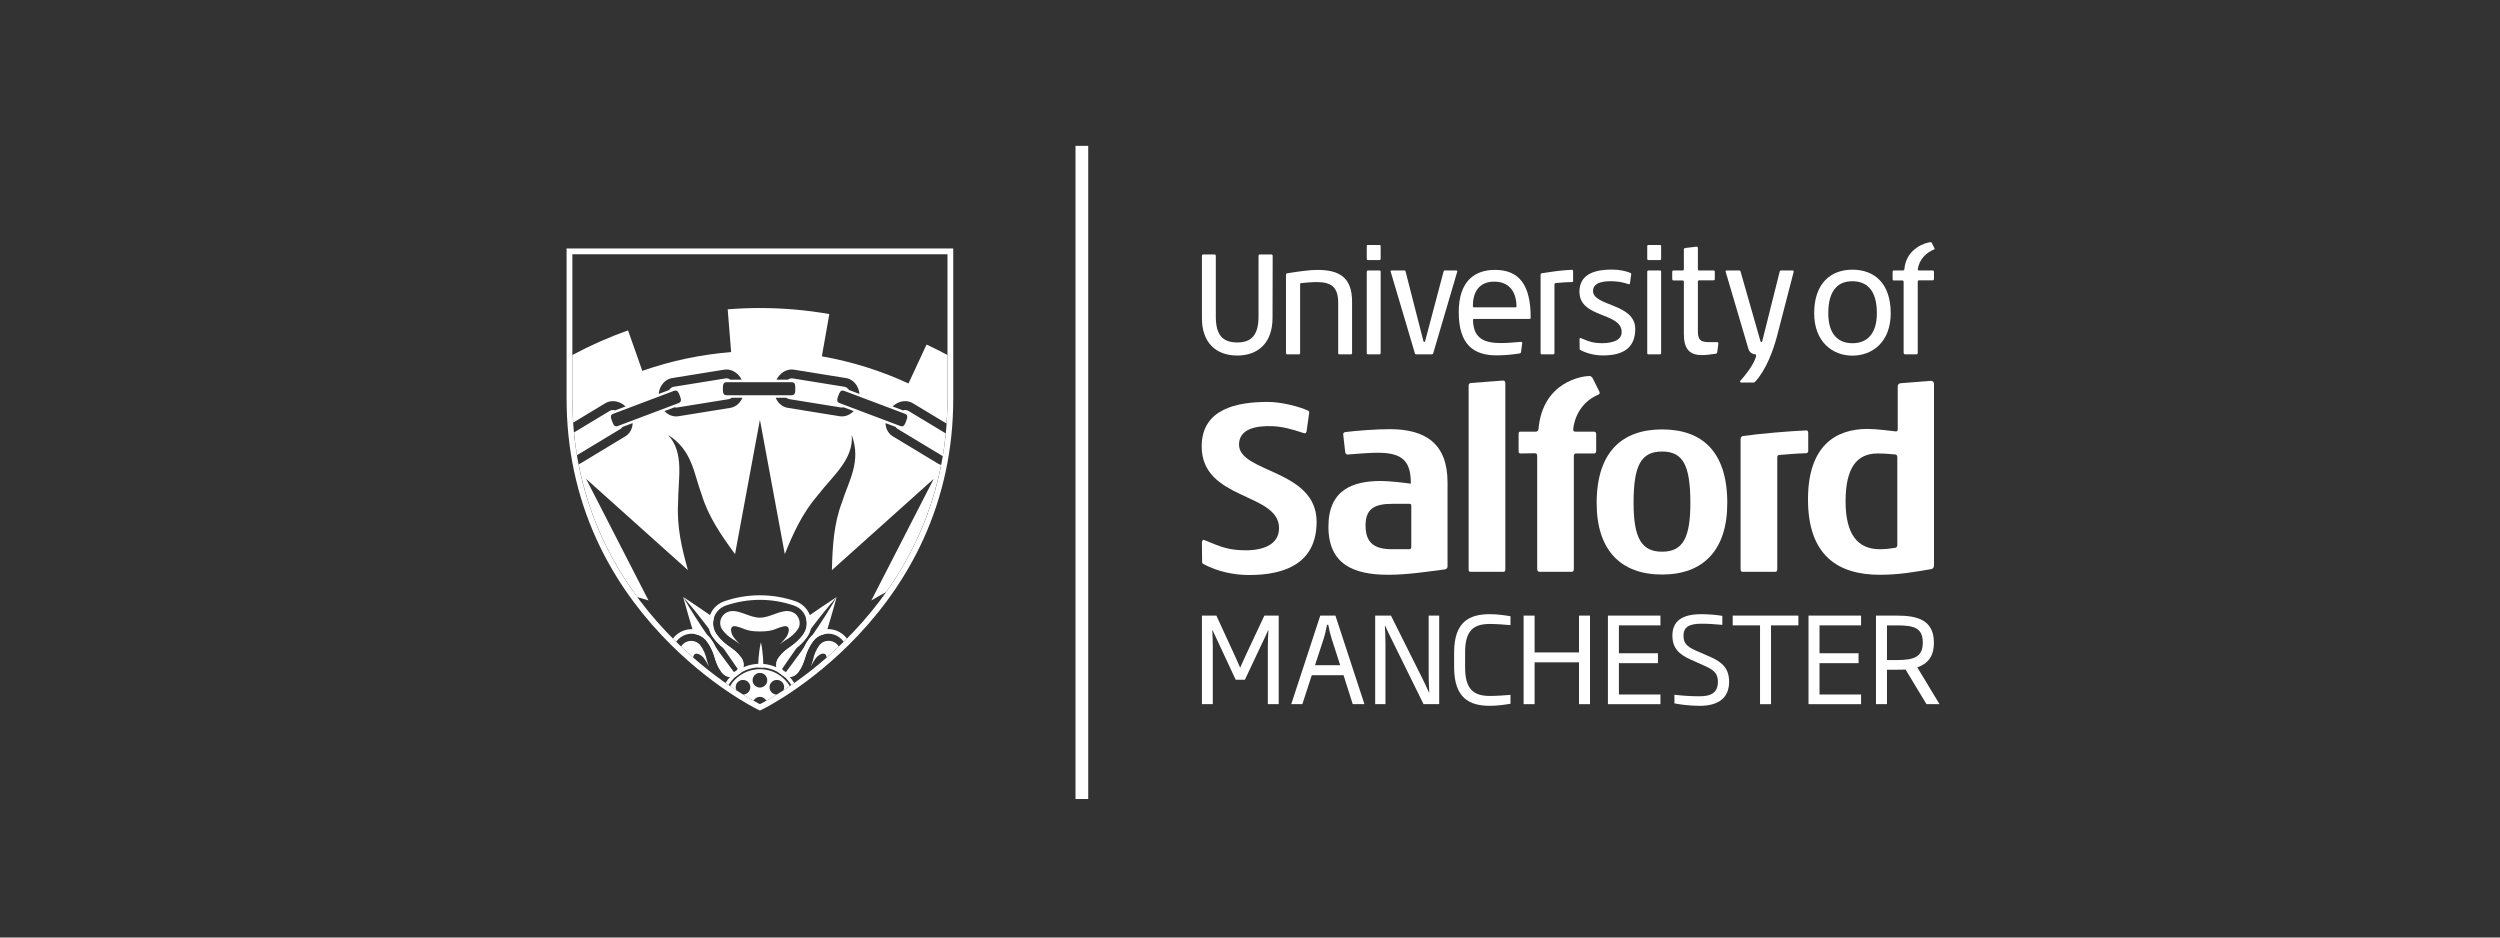 <svg width="400" height="150" viewBox="0 0 400 150" fill="none" xmlns="http://www.w3.org/2000/svg">
<rect x="0" y="0" width="400" height="150" fill="#333333" stroke="none"/>
<path fill-rule="evenodd" clip-rule="evenodd" d="M202.854 112.665V103.455C202.854 102.425 202.893 101.794 202.95 100.823H202.911C202.587 101.605 202.243 102.271 201.9 102.996L199.184 108.755H197.709L195.021 102.996C194.696 102.271 194.353 101.547 194.008 100.823H193.969C194.008 101.794 194.047 102.406 194.047 103.455V112.665H192.308V98.496H194.62L197.561 104.884C197.848 105.494 198.135 106.182 198.402 106.792H198.441C198.708 106.162 199.034 105.476 199.319 104.846L202.3 98.496H204.593V112.665H202.854Z" fill="white"/>
<path fill-rule="evenodd" clip-rule="evenodd" d="M213.095 102.292C212.846 101.528 212.674 100.805 212.522 99.965H212.33C212.158 100.805 212.005 101.528 211.757 102.292L210.401 106.428H214.432L213.095 102.292ZM216.438 112.665L214.966 108.031H209.884L208.376 112.665H206.6L211.242 98.497H213.667L218.311 112.665H216.438Z" fill="white"/>
<path fill-rule="evenodd" clip-rule="evenodd" d="M227.768 112.665L222.763 102.501C222.418 101.794 221.979 100.936 221.616 100.098H221.577C221.635 101.032 221.673 102.062 221.673 103.052V112.665H220.03V98.496H222.552L227.5 108.394C227.844 109.08 228.302 110.052 228.646 110.816H228.685C228.608 109.69 228.589 108.584 228.589 107.706V98.496H230.271V112.665H227.768Z" fill="white"/>
<path fill-rule="evenodd" clip-rule="evenodd" d="M238.39 112.932C235.142 112.932 232.658 111.731 232.658 106.753V104.408C232.658 99.43 235.142 98.267 238.39 98.267C239.689 98.267 241.102 98.496 241.676 98.591V100.022C240.798 99.945 239.44 99.831 238.39 99.831C235.715 99.831 234.416 100.919 234.416 104.408V106.753C234.416 110.244 235.715 111.351 238.39 111.351C239.44 111.351 240.798 111.254 241.676 111.178V112.607C241.102 112.703 239.689 112.932 238.39 112.932Z" fill="white"/>
<path fill-rule="evenodd" clip-rule="evenodd" d="M252.643 112.666V105.972H245.536V112.666H243.778V98.496H245.536V104.389H252.643V98.496H254.401V112.666H252.643Z" fill="white"/>
<path fill-rule="evenodd" clip-rule="evenodd" d="M257.266 112.666V98.496H265.672V100.059H259.024V104.522H265.272V106.107H259.024V111.12H265.672V112.666H257.266Z" fill="white"/>
<path fill-rule="evenodd" clip-rule="evenodd" d="M283.364 100.059V112.666H281.607V100.059H277.232V98.496H287.74V100.059H283.364Z" fill="white"/>
<path fill-rule="evenodd" clip-rule="evenodd" d="M289.363 112.666V98.496H297.77V100.059H291.121V104.522H297.37V106.107H291.121V111.12H297.77V112.666H289.363Z" fill="white"/>
<path fill-rule="evenodd" clip-rule="evenodd" d="M303.501 100.059H301.915V105.608H303.558C306.328 105.608 307.647 105.057 307.647 102.825C307.647 100.461 306.252 100.059 303.501 100.059ZM308.238 112.666L304.896 107.134C304.513 107.154 303.979 107.154 303.558 107.154H301.915V112.666H300.157V98.496H303.501C306.787 98.496 309.423 99.184 309.423 102.825C309.423 105.094 308.412 106.201 306.767 106.773L310.322 112.666H308.238Z" fill="white"/>
<path fill-rule="evenodd" clip-rule="evenodd" d="M273.716 105.132L271.271 104.065C269.761 103.398 269.36 102.786 269.36 101.7C269.36 100.23 270.412 99.792 272.283 99.792C273.395 99.792 274.669 99.892 275.571 99.981V98.536C274.797 98.408 273.513 98.268 272.227 98.268C269.111 98.268 267.583 99.374 267.583 101.7C267.583 103.664 268.615 104.693 270.506 105.532L272.933 106.621C274.443 107.305 274.863 107.956 274.863 109.08C274.863 110.739 273.889 111.406 271.959 111.406C270.354 111.406 269.035 111.292 267.909 111.16V112.532C268.424 112.665 270.239 112.933 271.959 112.933C275.091 112.933 276.658 111.541 276.658 109.08C276.658 107.096 275.703 106.01 273.716 105.132Z" fill="white"/>
<path fill-rule="evenodd" clip-rule="evenodd" d="M199.871 92.004C197.43 92.004 194.874 91.468 192.623 90.285C192.429 90.184 192.338 90.127 192.338 89.892L192.303 86.788C192.303 86.593 192.427 86.303 192.657 86.396C195.708 87.688 196.691 87.947 198.74 88.037C201.576 88.163 204.646 87.407 204.646 84.502C204.646 78.764 192.27 80.1 192.27 71.42C192.27 65.369 197.997 64.308 202.804 64.308C205.177 64.308 207.963 65.101 209.219 65.671C209.394 65.75 209.467 65.827 209.467 65.985V66.062L209.041 69.088C208.971 69.245 208.9 69.323 208.758 69.323C208.723 69.323 208.721 69.335 208.688 69.323C206.679 68.649 205.21 68.267 203.691 68.195C200.94 68.066 198.244 68.629 198.244 71.143C198.244 75.661 210.657 75.111 210.657 83.478C210.657 90.079 205.67 92.004 199.871 92.004Z" fill="white"/>
<path fill-rule="evenodd" clip-rule="evenodd" d="M225.807 80.926C225.807 80.691 225.737 80.612 225.452 80.612H222.767C219.973 80.612 218.488 81.357 218.488 84.069C218.488 86.975 220.008 87.877 222.767 87.877H225.418C225.737 87.877 225.807 87.761 225.807 87.485V80.926ZM231.607 90.55C231.607 90.825 231.536 91.022 231.184 91.102C228.496 91.453 225.17 91.964 222.13 91.964C216.542 91.964 212.547 90.272 212.547 84.262C212.547 78.37 216.436 76.958 220.926 76.958C222.307 76.958 224.606 77.233 225.737 77.389C225.737 73.854 224.5 72.439 220.433 72.439C219.089 72.439 217.25 72.598 215.727 72.716H215.625C215.375 72.716 215.305 72.598 215.235 72.361L214.915 69.534V69.455C214.915 69.297 215.021 69.219 215.199 69.138C217.037 68.905 220.115 68.668 222.379 68.668C228 68.668 231.607 70.907 231.607 77.193V90.55Z" fill="white"/>
<path fill-rule="evenodd" clip-rule="evenodd" d="M240.498 91.492H235.303C235.052 91.492 234.981 91.374 234.981 91.101V61.713C234.981 61.481 235.052 61.363 235.303 61.282L240.462 60.891C240.71 60.891 240.852 61.008 240.852 61.282V91.101C240.852 91.374 240.782 91.492 240.498 91.492Z" fill="white"/>
<path fill-rule="evenodd" clip-rule="evenodd" d="M265.932 72.244C262.574 72.244 261.371 74.444 261.371 80.456C261.371 86.15 262.678 88.271 265.932 88.271C269.258 88.271 270.459 86.072 270.459 80.456C270.459 74.404 269.258 72.244 265.932 72.244ZM265.932 91.925C259.355 91.925 255.466 88.075 255.466 80.493C255.466 72.244 259.603 68.707 265.932 68.707C272.262 68.707 276.365 72.163 276.365 80.493C276.365 88.036 272.512 91.925 265.932 91.925Z" fill="white"/>
<path fill-rule="evenodd" clip-rule="evenodd" d="M303.283 72.716C302.331 72.637 301.482 72.555 300.423 72.555C297.095 72.555 295.292 74.834 295.292 80.219C295.292 85.559 297.273 87.877 300.776 87.877C301.586 87.877 302.614 87.762 303.283 87.643C303.498 87.564 303.57 87.407 303.57 87.211V73.148C303.57 72.912 303.459 72.753 303.283 72.716ZM308.978 91.059C306.467 91.492 303.885 91.965 300.776 91.965C294.09 91.965 289.279 88.902 289.279 79.905C289.279 71.26 293.771 68.629 298.792 68.629C300.242 68.629 302.542 68.941 303.319 69.022H303.39C303.531 69.022 303.637 68.904 303.637 68.706V61.834C303.637 61.557 303.779 61.402 304.026 61.321L309.014 60.931C309.297 60.97 309.438 61.205 309.438 61.44V90.432C309.438 90.746 309.297 91.021 308.978 91.059Z" fill="white"/>
<path fill-rule="evenodd" clip-rule="evenodd" d="M288.923 72.519C287.405 72.555 286.273 72.676 284.681 72.794C284.469 72.794 284.363 72.951 284.363 73.148V91.06C284.363 91.375 284.258 91.491 284.01 91.491H278.846C278.634 91.491 278.493 91.375 278.493 91.1V70.277C278.493 70.005 278.598 69.846 278.846 69.769C281.253 69.415 286.166 68.982 288.995 68.865C289.209 68.865 289.316 69.022 289.316 69.257V72.164C289.316 72.361 289.173 72.519 288.923 72.519Z" fill="white"/>
<path fill-rule="evenodd" clip-rule="evenodd" d="M256.481 56.868C255.272 56.868 254.003 56.602 252.885 56.016C252.789 55.966 252.746 55.937 252.746 55.82L252.727 54.281C252.727 54.184 252.789 54.039 252.902 54.087C254.416 54.727 254.904 54.85 255.92 54.9C257.18 54.962 259.469 54.776 259.469 53.141C259.469 49.911 252.71 50.964 252.71 46.658C252.71 43.657 255.551 43.13 257.938 43.13C259.112 43.13 260.253 43.391 260.875 43.673C260.96 43.712 260.999 43.75 260.999 43.828V43.866L260.787 45.367C260.752 45.446 260.718 45.483 260.647 45.483C260.663 45.489 260.63 45.483 260.647 45.483C259.626 45.175 259.221 45.082 258.399 45.021C256.912 44.91 254.907 45.069 254.883 46.519C254.841 49.044 261.642 48.49 261.642 52.64C261.642 55.913 259.357 56.868 256.481 56.868Z" fill="white"/>
<path fill-rule="evenodd" clip-rule="evenodd" d="M203.606 50.866C203.606 54.815 201.343 56.884 197.956 56.884C194.531 56.884 192.308 54.792 192.308 50.913V40.972C192.308 40.809 192.392 40.713 192.521 40.713H194.341C194.467 40.713 194.531 40.809 194.531 40.972V50.654C194.531 53.641 195.631 54.792 198.001 54.792C200.2 54.792 201.364 53.618 201.364 50.678V40.972C201.364 40.809 201.426 40.713 201.574 40.713H203.393C203.543 40.713 203.629 40.783 203.629 40.948L203.606 50.866Z" fill="white"/>
<path fill-rule="evenodd" clip-rule="evenodd" d="M216.141 56.693H214.303C214.154 56.693 214.111 56.648 214.111 56.46V48.445C214.111 45.863 212.947 45.131 210.662 45.131C209.942 45.131 208.886 45.227 208.208 45.295C208.042 45.295 208.019 45.344 208.019 45.532V56.46C208.019 56.648 207.956 56.693 207.809 56.693H205.967C205.82 56.693 205.756 56.648 205.756 56.46V44.005C205.756 43.817 205.796 43.77 205.987 43.723C207.68 43.441 209.586 43.183 210.748 43.183C214.217 43.183 216.332 44.309 216.332 48.282V56.46C216.332 56.625 216.292 56.693 216.141 56.693Z" fill="white"/>
<path fill-rule="evenodd" clip-rule="evenodd" d="M220.716 56.693H218.875C218.747 56.693 218.683 56.625 218.683 56.46V43.511C218.683 43.37 218.747 43.276 218.892 43.276H220.693C220.862 43.276 220.904 43.347 220.904 43.486V56.46C220.904 56.625 220.862 56.693 220.716 56.693ZM220.904 41.379C220.904 41.543 220.862 41.614 220.716 41.614H218.875C218.766 41.614 218.683 41.543 218.683 41.355V39.427C218.683 39.262 218.747 39.195 218.875 39.195H220.716C220.862 39.195 220.904 39.262 220.904 39.427V41.379Z" fill="white"/>
<path fill-rule="evenodd" clip-rule="evenodd" d="M233.002 43.276H231.184C231.056 43.276 231.014 43.322 230.971 43.441L228.021 54.578C227.992 54.674 227.942 54.714 227.882 54.731C227.821 54.717 227.774 54.684 227.75 54.601L224.9 43.463C224.857 43.322 224.835 43.276 224.689 43.276H222.698C222.552 43.276 222.487 43.322 222.487 43.392C222.487 43.418 222.5 43.424 222.509 43.463L226.361 56.461C226.401 56.625 226.444 56.694 226.593 56.694H229.046C229.215 56.694 229.301 56.625 229.341 56.438L233.153 43.486C233.153 43.463 233.168 43.418 233.168 43.392C233.168 43.322 233.108 43.276 233.002 43.276Z" fill="white"/>
<path fill-rule="evenodd" clip-rule="evenodd" d="M239.068 45.062C236.995 45.062 235.663 46.331 235.663 48.941C235.663 49.13 235.705 49.175 235.854 49.175H242.411C242.56 49.175 242.643 49.151 242.643 48.965C242.581 46.331 241.184 45.062 239.068 45.062ZM244.717 51.03H235.875C235.748 51.03 235.683 51.053 235.683 51.268C235.769 54.228 237.567 54.888 240.168 54.888C241.143 54.888 242.221 54.792 243.362 54.697C243.448 54.697 243.553 54.72 243.553 54.862V54.908L243.362 56.342C243.319 56.507 243.257 56.507 243.11 56.554C242.073 56.719 240.803 56.858 239.449 56.858C235.831 56.858 233.398 55.192 233.398 49.95C233.398 44.897 236.022 43.182 239.193 43.182C243.066 43.182 244.908 45.58 244.908 50.795C244.908 50.962 244.846 51.03 244.717 51.03Z" fill="white"/>
<path fill-rule="evenodd" clip-rule="evenodd" d="M265.587 56.693H263.748C263.62 56.693 263.557 56.625 263.557 56.46V43.511C263.557 43.37 263.62 43.276 263.769 43.276H265.566C265.735 43.276 265.78 43.347 265.78 43.486V56.46C265.78 56.625 265.735 56.693 265.587 56.693ZM265.78 41.379C265.78 41.543 265.735 41.614 265.587 41.614H263.748C263.64 41.614 263.557 41.543 263.557 41.355V39.427C263.557 39.262 263.62 39.195 263.748 39.195H265.587C265.735 39.195 265.78 39.262 265.78 39.427V41.379Z" fill="white"/>
<path fill-rule="evenodd" clip-rule="evenodd" d="M274.753 56.39C274.705 56.53 274.642 56.577 274.499 56.6C273.587 56.718 273.058 56.814 272.317 56.814C270.311 56.814 269.418 55.824 269.418 53.452V45.109C269.418 44.944 269.355 44.871 269.207 44.871H267.769C267.62 44.871 267.556 44.781 267.556 44.616V43.486C267.556 43.347 267.62 43.276 267.769 43.276H269.228C269.355 43.276 269.418 43.204 269.418 43.038V39.962C269.418 39.796 269.46 39.726 269.632 39.682L271.429 39.468C271.575 39.468 271.661 39.536 271.661 39.703V43.038C271.661 43.204 271.706 43.276 271.875 43.276H274.156C274.325 43.276 274.368 43.347 274.368 43.511V44.638C274.368 44.781 274.325 44.851 274.156 44.851H271.875C271.725 44.851 271.661 44.944 271.661 45.109V52.817C271.661 54.179 271.851 54.744 273.438 54.744H274.73C274.92 54.744 274.939 54.837 274.939 54.98L274.753 56.39Z" fill="white"/>
<path fill-rule="evenodd" clip-rule="evenodd" d="M251.482 45.138C250.551 45.138 249.853 45.211 248.943 45.283C248.775 45.303 248.714 45.374 248.714 45.515V56.46C248.714 56.625 248.669 56.694 248.521 56.694H246.683C246.578 56.694 246.495 56.625 246.495 56.46V44.014C246.495 43.847 246.557 43.754 246.703 43.709C248.141 43.495 249.79 43.236 251.502 43.167C251.63 43.167 251.694 43.26 251.694 43.402V44.953C251.694 45.069 251.63 45.138 251.482 45.138Z" fill="white"/>
<path fill-rule="evenodd" clip-rule="evenodd" d="M286.847 43.276H284.967C284.86 43.276 284.775 43.347 284.753 43.441L281.961 54.578C281.932 54.684 281.889 54.726 281.832 54.739C281.763 54.724 281.692 54.681 281.664 54.555L278.489 43.441C278.448 43.299 278.385 43.276 278.255 43.276H276.288C276.183 43.276 276.09 43.308 276.09 43.405C276.09 43.405 276.1 43.441 276.1 43.463L279.762 55.877C279.98 56.525 280.587 56.675 280.768 56.691H280.823C280.952 56.691 280.983 56.78 280.983 56.904C280.983 56.904 280.973 57.078 280.833 57.423C280.374 58.672 278.987 60.368 278.451 60.924C278.428 60.974 278.407 61.02 278.407 61.041C278.407 61.136 278.491 61.206 278.574 61.206H280.566C280.691 61.206 280.798 61.136 280.861 61.041C282.579 59.162 283.717 56.085 284.331 53.755L286.996 43.463V43.441C286.996 43.347 286.936 43.276 286.847 43.276Z" fill="white"/>
<path fill-rule="evenodd" clip-rule="evenodd" d="M254.358 60.155C253.316 60.155 246.851 60.952 246.16 68.628C246.125 68.942 245.982 69.062 245.735 69.062H243.295C243.048 69.062 242.977 69.178 242.977 69.455V72.163C242.977 72.438 243.048 72.554 243.33 72.554L245.594 72.519C245.877 72.519 245.949 72.715 245.949 72.99V91.02C245.949 91.334 246.088 91.491 246.337 91.491H251.465C251.713 91.491 251.815 91.334 251.815 91.02V72.99C251.815 72.676 251.924 72.554 252.17 72.554H255.034C255.281 72.554 255.388 72.401 255.388 72.163V69.455C255.388 69.218 255.281 69.062 255.002 69.062H252.068C251.745 69.062 251.713 68.942 251.713 68.628C252.025 66.011 253.599 64.047 255.681 63.166C255.681 63.166 255.719 63.148 255.785 63.108C255.805 63.096 255.82 63.085 255.836 63.072C255.859 63.057 255.876 63.04 255.891 63.023C255.899 63.011 255.909 63 255.917 62.989C255.925 62.977 255.931 62.963 255.937 62.95C255.937 62.946 255.938 62.943 255.941 62.938C255.958 62.874 255.948 62.792 255.905 62.684C255.905 62.684 255.891 62.649 255.869 62.598L254.799 60.46C254.649 60.273 254.499 60.155 254.358 60.155Z" fill="white"/>
<path fill-rule="evenodd" clip-rule="evenodd" d="M296.358 44.997C294.25 44.997 292.525 46.259 292.525 50.118C292.525 53.487 294.102 54.915 296.4 54.915C298.703 54.915 300.299 53.44 300.299 50.118C300.299 46.236 298.532 44.997 296.358 44.997ZM296.358 56.902C293.227 56.902 290.268 54.704 290.268 50.118C290.268 45.346 292.907 43.148 296.381 43.148C299.872 43.148 302.514 45.3 302.514 50.118C302.514 54.657 299.66 56.902 296.358 56.902Z" fill="white"/>
<path fill-rule="evenodd" clip-rule="evenodd" d="M308.897 38.752C308.293 38.759 305.015 39.637 304.705 43.025C304.685 43.21 304.601 43.276 304.456 43.276H303.008C302.861 43.276 302.818 43.35 302.818 43.515V44.638C302.818 44.801 302.861 44.873 303.028 44.873H304.37C304.539 44.873 304.581 44.99 304.581 45.154V56.412C304.581 56.599 304.664 56.693 304.812 56.693H306.63C306.776 56.693 306.838 56.599 306.838 56.412V45.108C306.838 44.921 306.901 44.851 307.048 44.851H309.224C309.369 44.851 309.434 44.76 309.434 44.618V43.515C309.434 43.376 309.369 43.276 309.204 43.276H307.043C306.852 43.276 306.849 43.21 306.849 43.025C307.102 41.482 308.197 40.409 309.47 39.907C309.514 39.889 309.573 39.831 309.503 39.702L309.07 38.837C309.016 38.752 308.953 38.752 308.897 38.752Z" fill="white"/>
<path fill-rule="evenodd" clip-rule="evenodd" d="M172.081 127.842H174.115V23.336H172.081V127.842Z" fill="white"/>
<path fill-rule="evenodd" clip-rule="evenodd" d="M126.312 109.164C126.419 109.307 126.519 109.455 126.611 109.607C126.519 109.453 126.419 109.307 126.312 109.164Z" fill="white"/>
<path fill-rule="evenodd" clip-rule="evenodd" d="M126.938 98.009C126.709 97.888 126.469 97.812 126.199 97.778C125.974 97.749 125.691 97.771 125.46 97.804C124.981 97.884 124.533 98.034 124.104 98.188C123.253 98.499 122.421 98.828 121.588 98.825C120.75 98.828 119.922 98.499 119.068 98.188C118.638 98.034 118.193 97.884 117.712 97.802C117.237 97.725 116.685 97.759 116.236 98.01C115.784 98.258 115.438 98.678 115.3 99.172C115.164 99.647 115.22 100.182 115.471 100.613C116.005 101.396 116.719 101.994 117.51 102.442C117.506 102.438 117.501 102.433 117.497 102.431C117.501 102.433 117.506 102.436 117.51 102.441C117.78 102.623 118.075 102.826 118.387 103.072L118.39 103.074C118.39 103.074 117.715 102.431 117.331 101.876C116.944 101.323 116.574 99.919 117.86 100.23C119.146 100.544 119.353 101.033 121.59 101.033C123.824 101.033 124.032 100.544 125.317 100.232C126.604 99.919 126.232 101.323 125.848 101.876C125.463 102.431 124.79 103.072 124.79 103.072H124.791C125.101 102.827 125.397 102.624 125.667 102.441L125.668 102.439C126.46 101.994 127.172 101.398 127.709 100.609C128.227 99.749 127.878 98.489 126.938 98.009Z" fill="white"/>
<path fill-rule="evenodd" clip-rule="evenodd" d="M121.587 106.784C121.773 106.784 121.956 106.804 122.138 106.821C122.127 106.294 122.124 105.768 122.085 105.241C122.023 104.418 121.931 103.593 121.749 102.766C121.552 103.59 121.447 104.413 121.374 105.237C121.328 105.758 121.318 106.278 121.298 106.798C121.394 106.794 121.489 106.784 121.587 106.784Z" fill="white"/>
<path fill-rule="evenodd" clip-rule="evenodd" d="M133.871 95.516C132.669 97.618 131.356 99.64 129.997 101.628C129.804 101.802 129.624 101.996 129.465 102.214C129.115 102.695 128.879 103.119 128.687 103.516C128.491 103.796 128.298 104.076 128.1 104.354C127.331 105.423 126.546 106.48 125.751 107.53C125.64 107.493 125.529 107.457 125.428 107.384C125.3 107.292 125.201 107.176 125.121 107.05C125.854 105.966 126.599 104.89 127.358 103.823C127.408 103.754 127.46 103.685 127.51 103.615C127.998 103.231 128.526 102.737 129.098 101.949C129.385 101.557 129.584 101.12 129.7 100.661C131.031 98.905 132.404 97.178 133.869 95.516C132.206 96.6 130.568 97.724 128.938 98.852C128.98 98.99 129.024 99.127 129.047 99.27C129.174 100.068 128.983 100.868 128.506 101.521C127.734 102.584 127.067 103.055 126.42 103.511C125.82 103.935 125.198 104.373 124.564 105.244C124.025 105.989 124.091 106.986 124.663 107.657C124.919 107.814 125.157 107.991 125.384 108.183C126.216 108.538 127.187 108.289 127.731 107.539C128.366 106.668 128.592 105.943 128.809 105.239C129.044 104.487 129.286 103.707 130.058 102.644C130.576 101.931 131.346 101.514 132.161 101.419C132.753 99.46 133.334 97.497 133.871 95.519V95.516Z" fill="white"/>
<path fill-rule="evenodd" clip-rule="evenodd" d="M116.035 108.077C116.573 108.394 117.219 108.415 117.78 108.18C118.011 107.985 118.258 107.811 118.516 107.653C119.086 106.981 119.152 105.986 118.613 105.244C117.978 104.374 117.355 103.933 116.758 103.511C116.11 103.054 115.442 102.584 114.67 101.521C114.195 100.868 114.002 100.068 114.128 99.272C114.151 99.126 114.195 98.988 114.238 98.851C112.607 97.722 110.971 96.602 109.306 95.516H109.305C110.773 97.178 112.146 98.907 113.478 100.664C113.594 101.121 113.792 101.557 114.078 101.949C114.646 102.731 115.171 103.224 115.658 103.606C115.711 103.68 115.764 103.751 115.817 103.824C116.576 104.891 117.32 105.967 118.054 107.05C117.974 107.175 117.875 107.291 117.747 107.382C117.648 107.454 117.535 107.49 117.421 107.527C116.626 106.479 115.843 105.421 115.074 104.356C114.878 104.081 114.686 103.803 114.492 103.526C114.3 103.127 114.063 102.7 113.71 102.216C113.552 101.996 113.372 101.8 113.174 101.624C111.816 99.636 110.506 97.615 109.305 95.516C109.84 97.494 110.424 99.458 111.015 101.419C111.426 101.466 111.83 101.595 112.201 101.812C112.561 102.022 112.872 102.303 113.118 102.644C113.891 103.707 114.132 104.487 114.366 105.241C114.586 105.943 114.808 106.668 115.442 107.54C115.602 107.761 115.801 107.941 116.035 108.077Z" fill="white"/>
<path fill-rule="evenodd" clip-rule="evenodd" d="M148.249 55.128L145.359 61.354C141.009 59.342 136.361 57.871 131.498 57.013L132.693 50.252C129.051 49.61 125.314 49.285 121.589 49.285H121.58C119.865 49.285 118.133 49.355 116.43 49.491L116.982 56.334C112.038 56.732 107.275 57.758 102.772 59.34L100.489 52.869C97.422 53.947 94.443 55.268 91.577 56.805V63.817C91.577 65.113 91.633 66.372 91.716 67.614L96.831 64.527C97.207 64.299 97.626 64.185 98.079 64.185C98.813 64.185 99.527 64.503 100.1 65.028L98.431 65.659C98.315 65.626 98.197 65.603 98.079 65.603C97.89 65.603 97.712 65.649 97.564 65.739L91.847 69.19C91.966 70.43 92.111 71.652 92.306 72.835L99.305 68.611C99.424 68.539 99.509 68.429 99.588 68.313L101.224 67.696C101.216 67.829 101.214 67.962 101.191 68.093C101.053 68.843 100.644 69.458 100.038 69.823L92.849 74.163C92.765 74.215 92.671 74.239 92.583 74.278C94.255 82.892 97.851 89.941 101.976 95.537C102.567 95.72 103.162 95.899 103.761 96.071C103.752 96.084 103.744 96.097 103.735 96.109C103.745 96.098 103.757 96.088 103.767 96.076L103.761 96.071L93.774 76.614L110.069 91.221C109.095 87.767 108.264 84.265 108.495 80.403C108.488 76.62 109.541 72.477 106.898 69.591C110.798 72.05 111.001 75.766 112.264 79.122C113.29 82.557 115.376 85.633 117.606 88.659C117.598 88.664 117.588 88.666 117.578 88.669C117.588 88.668 117.598 88.666 117.608 88.664L117.606 88.659L121.587 67.163L125.568 88.659C126.908 85.33 128.392 82.049 130.935 79.129C133.243 76.129 136.609 73.489 136.278 69.591C137.865 73.915 135.754 76.982 134.704 80.41C133.416 83.758 133.19 87.465 133.106 91.221C133.104 91.221 133.102 91.219 133.099 91.219C133.102 91.219 133.104 91.219 133.106 91.221L149.4 76.614L139.415 96.071L139.408 96.076C139.419 96.087 139.429 96.098 139.439 96.109C139.431 96.097 139.424 96.084 139.415 96.071C140.197 95.609 140.986 95.157 141.789 94.726C145.649 89.29 148.971 82.539 150.571 74.384C150.393 74.328 150.22 74.262 150.057 74.163L142.868 69.823C142.262 69.458 141.853 68.843 141.715 68.093C141.692 67.962 141.69 67.829 141.682 67.696L143.301 68.307C143.383 68.431 143.481 68.538 143.601 68.611L150.791 72.951C150.808 72.961 150.828 72.966 150.845 72.974C151.043 71.795 151.194 70.581 151.316 69.344L145.342 65.738C145.194 65.649 145.016 65.603 144.827 65.603C144.709 65.603 144.591 65.626 144.475 65.659L142.806 65.028C143.379 64.503 144.093 64.185 144.827 64.185C145.279 64.185 145.699 64.299 146.075 64.527L151.447 67.769C151.536 66.478 151.599 65.168 151.599 63.817V56.803C150.498 56.213 149.383 55.652 148.249 55.128ZM126.672 59.118C126.797 59.118 126.923 59.128 127.048 59.148L135.342 60.488C136.041 60.599 136.651 61.016 137.059 61.661C137.317 62.071 137.463 62.54 137.516 63.033L135.843 62.401C135.664 62.128 135.414 61.933 135.116 61.884L126.821 60.545C126.56 60.504 126.291 60.585 126.052 60.751H124.233C124.731 59.774 125.659 59.118 126.672 59.118ZM105.847 61.662C106.255 61.016 106.865 60.599 107.564 60.488L115.858 59.148C115.983 59.128 116.11 59.118 116.234 59.118C117.248 59.118 118.175 59.774 118.673 60.751H116.859C116.619 60.585 116.349 60.502 116.085 60.545L107.791 61.884C107.492 61.933 107.242 62.128 107.063 62.403L105.39 63.033C105.443 62.54 105.588 62.071 105.847 61.662ZM98.863 68.158C98.771 68.194 98.688 68.211 98.61 68.211C98.266 68.211 98.124 67.903 97.932 67.396C97.701 66.785 97.599 66.401 98.123 66.203L107.836 62.539C107.93 62.503 108.012 62.486 108.089 62.486C108.435 62.486 108.577 62.794 108.769 63.303C108.987 63.877 109.099 64.298 108.577 64.494L98.863 68.158ZM116.849 65.258L108.554 66.597C108.429 66.617 108.303 66.627 108.177 66.627C107.472 66.627 106.812 66.303 106.304 65.779L107.918 65.17C108.004 65.195 108.093 65.21 108.184 65.21C108.233 65.21 108.28 65.206 108.327 65.199L116.62 63.86C116.781 63.834 116.929 63.751 117.067 63.642H118.787C118.429 64.486 117.731 65.115 116.849 65.258ZM116.262 63.242C115.702 63.242 115.659 62.81 115.659 62.197C115.659 61.585 115.702 61.151 116.262 61.151H126.646C127.207 61.151 127.247 61.546 127.247 62.197C127.247 62.81 127.204 63.242 126.646 63.242H116.262ZM134.352 66.597L126.057 65.258C125.359 65.145 124.749 64.728 124.341 64.083C124.252 63.944 124.182 63.794 124.117 63.642H125.815C125.953 63.755 126.111 63.833 126.284 63.86L134.579 65.199C134.626 65.206 134.674 65.21 134.722 65.21C134.813 65.21 134.902 65.195 134.989 65.17L136.589 65.775C135.988 66.389 135.177 66.732 134.352 66.597ZM144.784 66.203C145.309 66.401 145.207 66.785 144.974 67.398C144.782 67.905 144.64 68.211 144.296 68.211C144.218 68.211 144.135 68.194 144.043 68.158L134.329 64.494C133.807 64.297 133.919 63.877 134.137 63.303C134.329 62.795 134.47 62.486 134.817 62.486C134.895 62.486 134.976 62.503 135.07 62.539L144.784 66.203Z" fill="white"/>
<path fill-rule="evenodd" clip-rule="evenodd" d="M135.483 102.132C135.26 101.842 135.001 101.59 134.715 101.384C133.01 100.146 130.68 100.546 129.464 102.215C128.62 103.377 128.351 104.253 128.112 105.027C127.901 105.7 127.703 106.337 127.139 107.112C126.743 107.655 125.98 107.783 125.427 107.384C124.881 106.988 124.759 106.22 125.155 105.673C125.72 104.899 126.265 104.514 126.842 104.107C127.505 103.64 128.254 103.112 129.097 101.95C129.688 101.139 129.926 100.146 129.77 99.158C129.611 98.167 129.077 97.297 128.264 96.709C128.164 96.637 128.062 96.571 127.956 96.508C127.742 96.382 127.517 96.28 127.283 96.199C125.445 95.568 123.53 95.245 121.587 95.245C119.648 95.245 117.735 95.566 115.896 96.199C115.544 96.319 115.214 96.488 114.913 96.707C114.1 97.297 113.565 98.167 113.407 99.157C113.249 100.146 113.489 101.138 114.077 101.95C114.923 103.11 115.672 103.639 116.335 104.107C116.912 104.514 117.458 104.898 118.021 105.673C118.418 106.22 118.297 106.988 117.747 107.383C117.214 107.768 116.422 107.647 116.035 107.112C115.472 106.337 115.274 105.699 115.065 105.025C114.825 104.252 114.554 103.377 113.711 102.215C113.403 101.792 113.02 101.444 112.571 101.181C111.282 100.429 109.667 100.506 108.461 101.383C108.171 101.592 107.912 101.844 107.691 102.133C107.683 102.145 107.676 102.158 107.667 102.169C107.841 102.344 108.016 102.52 108.189 102.692C108.218 102.655 108.242 102.614 108.271 102.576C108.451 102.345 108.657 102.142 108.89 101.973C109.864 101.267 111.163 101.204 112.2 101.811C112.562 102.021 112.873 102.304 113.117 102.643C113.891 103.707 114.133 104.488 114.367 105.24C114.585 105.942 114.808 106.667 115.444 107.539C115.603 107.76 115.801 107.942 116.035 108.078C116.574 108.393 117.219 108.416 117.78 108.181C118.011 107.986 118.258 107.811 118.516 107.652C119.086 106.982 119.152 105.986 118.612 105.244C117.978 104.374 117.355 103.932 116.758 103.51C116.109 103.054 115.442 102.584 114.67 101.52C114.195 100.868 114.003 100.068 114.128 99.271C114.257 98.472 114.687 97.771 115.34 97.299C115.584 97.124 115.851 96.984 116.135 96.888C117.896 96.283 119.73 95.977 121.587 95.975C123.447 95.975 125.284 96.285 127.045 96.891C127.325 96.984 127.589 97.121 127.835 97.3C128.49 97.773 128.92 98.475 129.047 99.271C129.174 100.069 128.982 100.868 128.507 101.522C127.734 102.584 127.066 103.056 126.42 103.51C125.819 103.935 125.198 104.374 124.563 105.243C124.024 105.989 124.091 106.986 124.662 107.658C124.918 107.814 125.156 107.992 125.384 108.184C126.215 108.538 127.187 108.29 127.731 107.539C128.366 106.667 128.592 105.943 128.808 105.24C129.044 104.488 129.285 103.707 130.057 102.645C131.036 101.3 132.905 100.971 134.287 101.976C134.517 102.142 134.725 102.344 134.903 102.576C134.932 102.613 134.956 102.655 134.985 102.692C135.159 102.521 135.334 102.344 135.509 102.169C135.499 102.156 135.491 102.143 135.483 102.132Z" fill="white"/>
<path fill-rule="evenodd" clip-rule="evenodd" d="M112.617 105.299C113.026 105.834 113.432 106.671 113.432 106.671C113.293 106.299 113.189 105.955 113.097 105.644C112.914 104.753 112.565 103.893 111.981 103.14C111.647 102.776 111.159 102.556 110.656 102.54C110.146 102.521 109.643 102.713 109.263 103.073C109.15 103.183 109.055 103.308 108.969 103.441C109.622 104.06 110.269 104.651 110.903 105.206C111.06 104.038 112.218 104.779 112.617 105.299Z" fill="white"/>
<path fill-rule="evenodd" clip-rule="evenodd" d="M133.894 103.053C133.515 102.7 133.012 102.504 132.498 102.526C132.003 102.544 131.511 102.76 131.176 103.131C130.596 103.881 130.246 104.746 130.065 105.635C130.068 105.63 130.07 105.624 130.073 105.62C130.071 105.624 130.07 105.628 130.068 105.634C129.976 105.946 129.875 106.29 129.735 106.662C129.735 106.662 130.14 105.823 130.549 105.286C130.948 104.763 132.119 104.014 132.263 105.213C132.9 104.657 133.548 104.064 134.203 103.442C134.115 103.302 134.018 103.167 133.894 103.053Z" fill="white"/>
<path fill-rule="evenodd" clip-rule="evenodd" d="M118.047 109.13C118.505 108.673 119.248 108.673 119.707 109.13C120.164 109.587 120.164 110.329 119.706 110.783C119.479 111.011 119.182 111.124 118.885 111.125C119.565 111.546 120.127 111.87 120.567 112.116C120.764 111.75 121.14 111.492 121.586 111.492C122.034 111.492 122.408 111.75 122.606 112.116C123.047 111.87 123.608 111.546 124.288 111.127C123.991 111.124 123.694 111.012 123.469 110.786C123.01 110.329 123.011 109.587 123.467 109.13C123.927 108.673 124.669 108.671 125.129 109.13C125.486 109.488 125.554 110.018 125.349 110.453C125.673 110.241 126.013 110.015 126.368 109.773C125.893 108.988 125.23 108.315 124.414 107.838C123.562 107.339 122.583 107.074 121.587 107.074C120.092 107.074 118.686 107.656 117.628 108.711C117.305 109.034 117.043 109.398 116.812 109.777C117.165 110.018 117.503 110.243 117.826 110.453C117.621 110.018 117.688 109.489 118.047 109.13ZM121.586 107.666C122.236 107.664 122.76 108.192 122.76 108.838C122.76 109.482 122.233 110.009 121.586 110.008C120.936 110.008 120.414 109.484 120.414 108.835C120.415 108.19 120.939 107.666 121.586 107.666Z" fill="white"/>
<path fill-rule="evenodd" clip-rule="evenodd" d="M124.856 107.087C123.867 106.51 122.738 106.204 121.587 106.204C119.861 106.205 118.233 106.877 117.012 108.096C116.652 108.454 116.346 108.851 116.085 109.272C116.247 109.386 116.406 109.497 116.564 109.606C117.598 107.915 119.457 106.784 121.586 106.784C122.673 106.784 123.689 107.077 124.56 107.589C125.401 108.08 126.103 108.776 126.611 109.606C126.766 109.498 126.923 109.389 127.082 109.278C126.534 108.391 125.782 107.63 124.856 107.087Z" fill="white"/>
<path fill-rule="evenodd" clip-rule="evenodd" d="M151.598 40.679V63.817C151.598 97.998 121.587 112.663 121.587 112.663C121.587 112.663 91.577 97.998 91.577 63.817V40.679H151.598ZM152.519 39.759H151.598H91.577H90.655V40.679V63.817C90.655 71.746 92.261 79.293 95.427 86.249C97.958 91.811 101.486 97.005 105.911 101.689C113.443 109.658 120.869 113.336 121.182 113.488L121.587 113.687L121.993 113.488C122.304 113.336 129.732 109.658 137.263 101.689C141.689 97.005 145.216 91.811 147.748 86.249C150.914 79.293 152.519 71.746 152.519 63.817V40.679V39.759Z" fill="white"/>
</svg>
